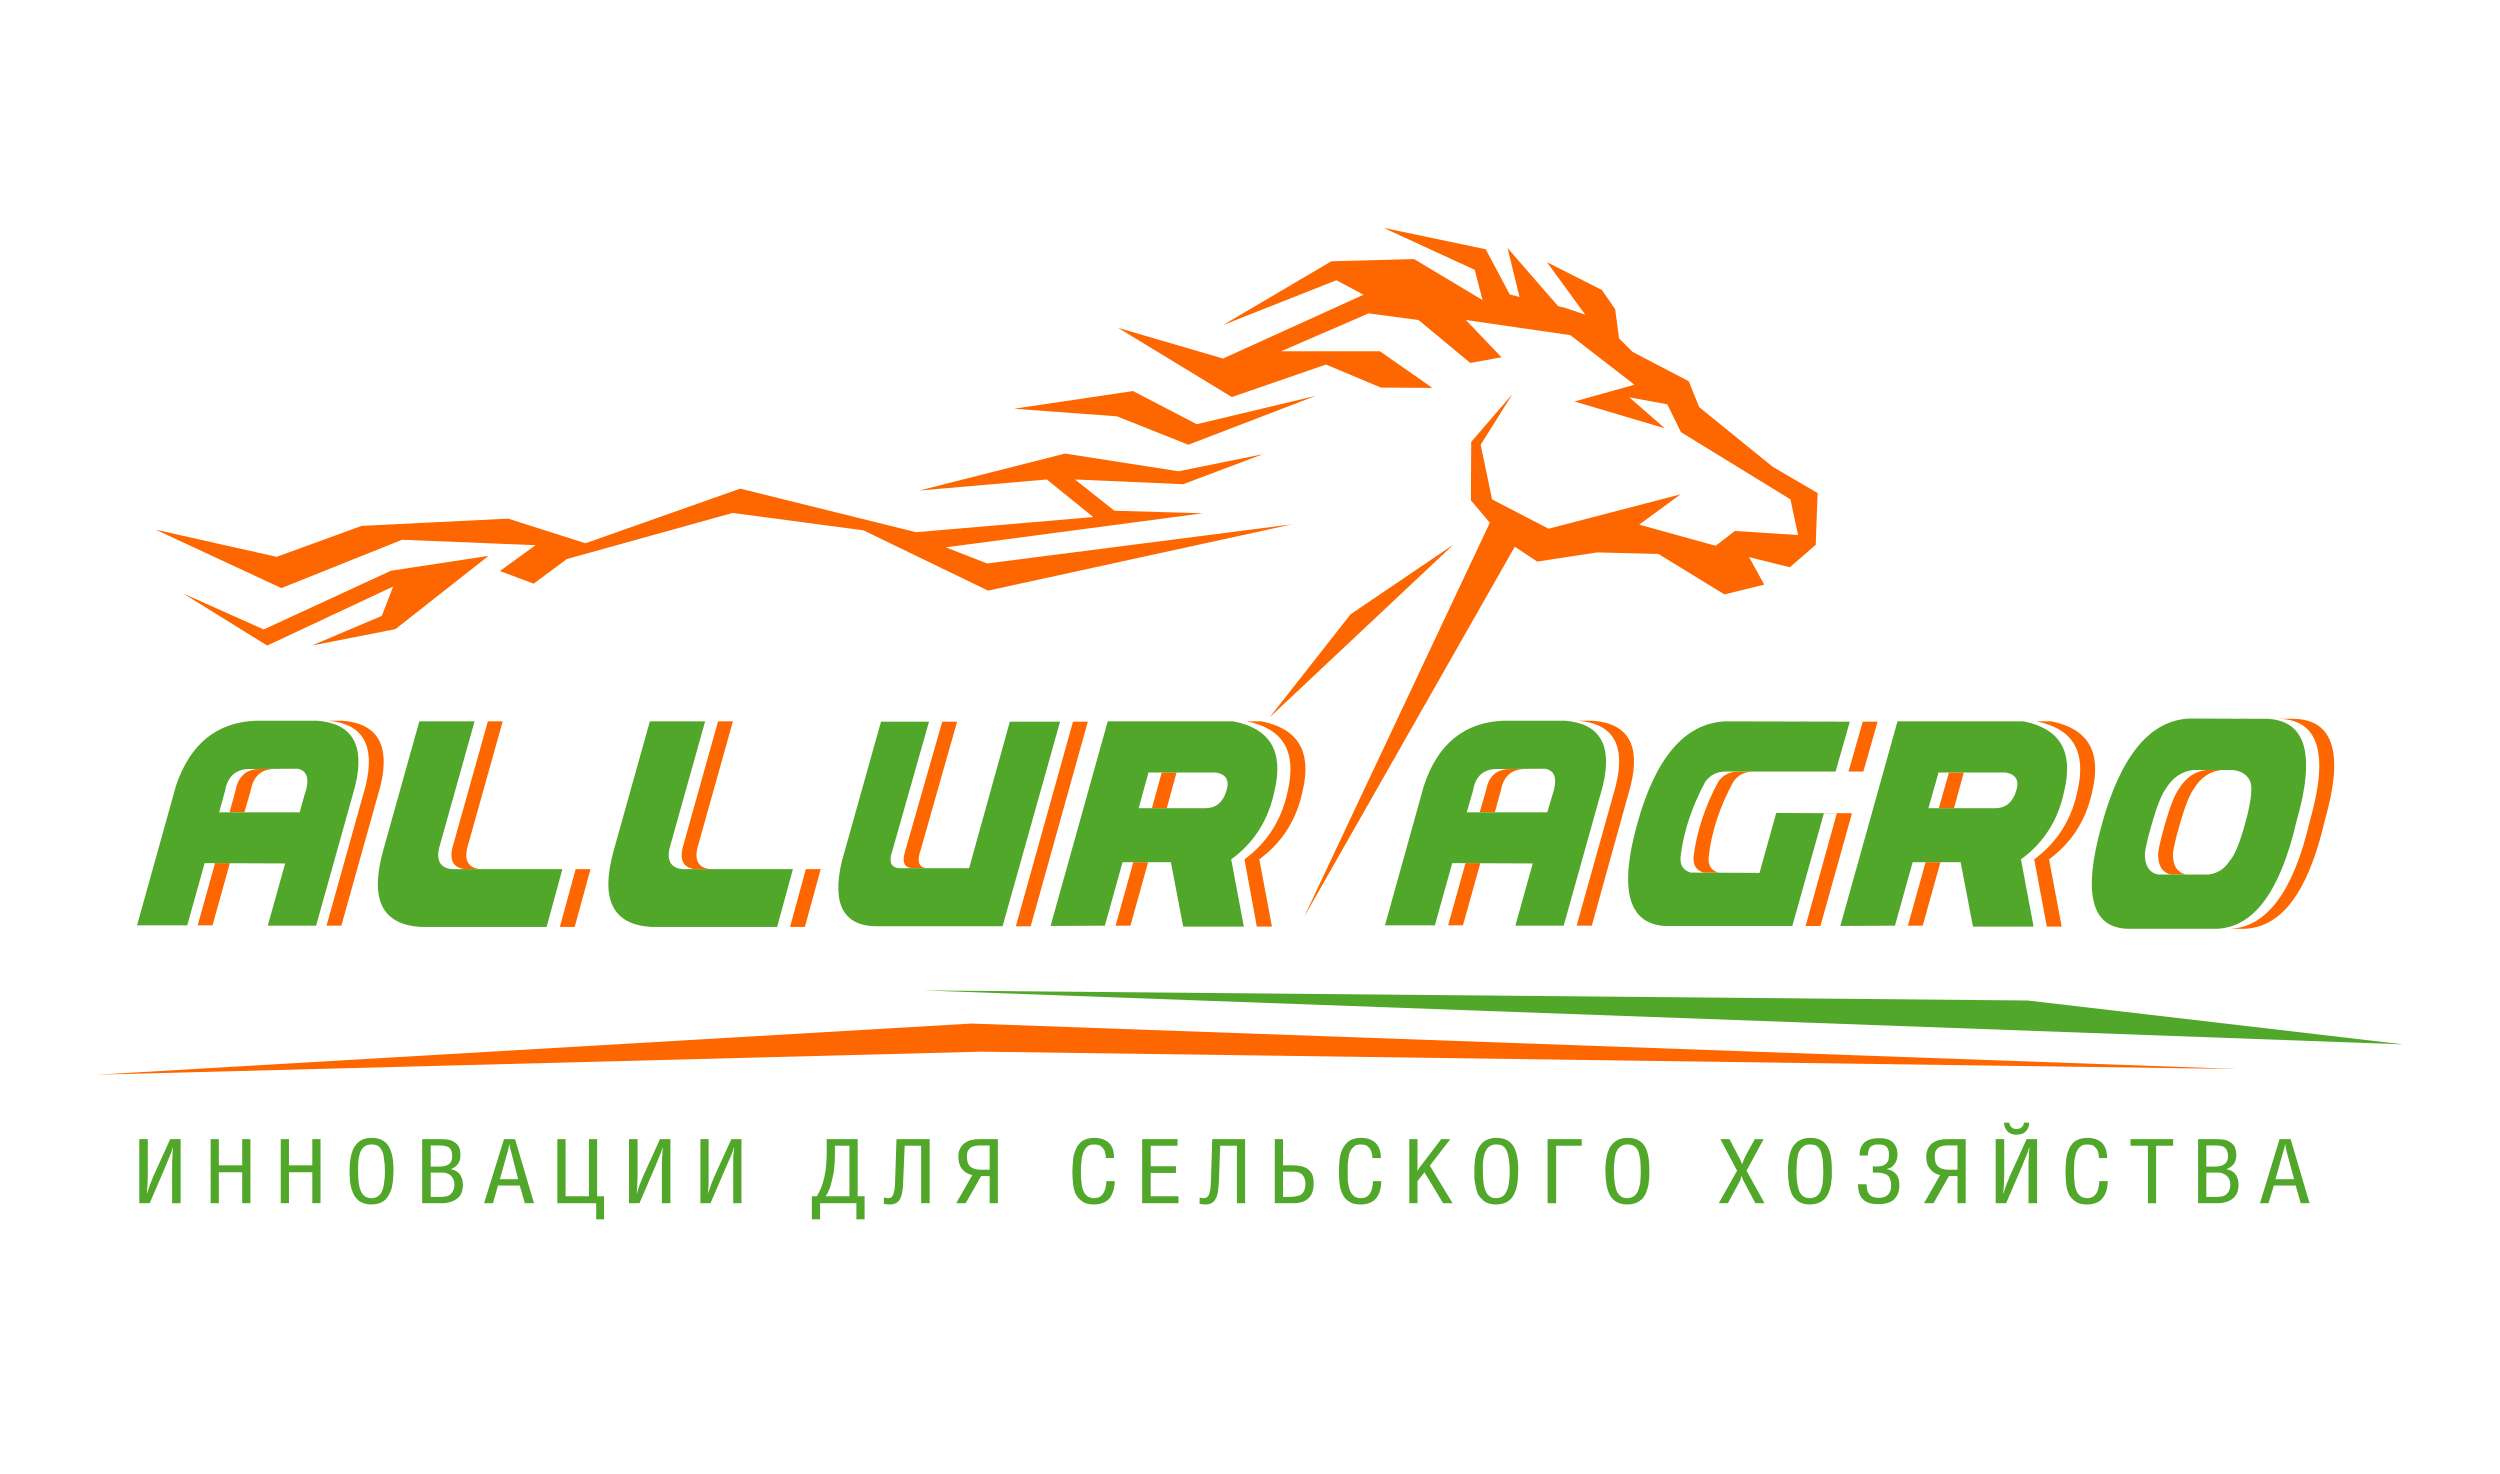 <?xml version="1.0" encoding="UTF-8"?> <svg xmlns="http://www.w3.org/2000/svg" width="485" height="286" viewBox="0 0 485 286" fill="none"> <rect width="485" height="286" fill="white"></rect> <path d="M425.632 152.991C424.835 154.033 423.916 156.299 422.875 159.913C421.834 163.528 421.405 165.672 421.589 166.407C421.711 168.245 422.569 169.286 424.039 169.654H421.16C419.689 169.347 418.832 168.245 418.709 166.407C418.526 165.672 418.954 163.528 419.996 159.913C421.037 156.299 421.956 154.033 422.752 152.991C424.1 150.786 425.877 149.622 428.082 149.377H430.961C428.756 149.622 426.979 150.786 425.632 152.991Z" fill="#FE6600"></path> <path d="M435.312 180.19H432.433C439.661 180.007 444.93 173.023 448.115 159.24C451.975 145.824 449.708 139.269 441.438 139.453L430.411 139.391H430.656L444.378 139.453C452.648 139.269 454.854 145.824 450.994 159.24C447.809 173.023 442.602 180.007 435.312 180.19Z" fill="#FE6600"></path> <path d="M389.304 156.789H379.073L380.972 149.867H378.093L376.133 156.789H389.12H389.304Z" fill="#FE6600"></path> <path d="M397.087 179.761H399.966L397.516 166.713C401.927 163.466 404.745 159.056 405.909 153.481C407.746 145.824 405.051 141.352 397.945 139.943H395.066C402.172 141.352 404.806 145.824 403.029 153.481C401.865 159.056 399.047 163.466 394.637 166.713L397.087 179.761Z" fill="#FE6600"></path> <path d="M362.475 179.639L373.011 179.578L376.442 167.265H373.563L370.132 179.578L362.475 179.639Z" fill="#FE6600"></path> <path d="M340.175 149.683C338.582 149.683 337.234 150.296 336.315 151.582C333.62 156.483 332.027 161.384 331.476 166.284C331.353 167.877 331.966 168.857 333.375 169.286L343.912 169.347L330.496 169.286C329.087 168.857 328.474 167.877 328.535 166.284C329.148 161.384 330.741 156.483 333.375 151.582C334.355 150.296 335.642 149.683 337.234 149.683H340.175Z" fill="#FE6600"></path> <path d="M339.993 139.943H340.054L364.252 140.004L361.495 149.683H358.616L361.373 140.004L339.993 139.943Z" fill="#FE6600"></path> <path d="M353.162 179.639H350.283L356.348 157.769H350.038V157.708L359.288 157.769L353.162 179.639Z" fill="#FE6600"></path> <path d="M295.698 149.193C293.187 149.254 291.655 150.663 291.165 153.358L290.001 157.585H287.061L288.286 153.358C288.776 150.663 290.246 149.254 292.819 149.193L302.253 149.132H302.314L295.698 149.193Z" fill="#FE6600"></path> <path d="M287.183 167.448L283.814 179.517H280.935L284.304 167.448H287.183Z" fill="#FE6600"></path> <path d="M296.985 139.82H297.108H309.054C315.853 140.372 318.304 144.537 316.343 152.44L308.808 179.578H305.868L313.464 152.44C315.425 144.537 312.974 140.372 306.113 139.82H296.985Z" fill="#FE6600"></path> <path d="M236.583 156.789H226.353L228.252 149.867H225.373L223.474 156.789H236.399H236.583Z" fill="#FE6600"></path> <path d="M243.816 179.761H246.756L244.306 166.713C248.717 163.466 251.535 159.056 252.699 153.481C254.536 145.824 251.841 141.352 244.735 139.943H241.856C248.962 141.352 251.596 145.824 249.819 153.481C248.655 159.056 245.837 163.466 241.427 166.713L243.816 179.761Z" fill="#FE6600"></path> <path d="M208.709 179.639L219.307 179.578L222.737 167.265H219.858L216.428 179.578L208.709 179.639Z" fill="#FE6600"></path> <path d="M182.797 140.004H185.676L178.631 164.814C177.835 167.081 178.202 168.245 179.734 168.428H177.528C175.446 168.551 174.833 167.387 175.691 164.814L182.797 140.004Z" fill="#FE6600"></path> <path d="M211.04 140.004L199.952 179.7H197.073L208.161 140.004H211.04Z" fill="#FE6600"></path> <path d="M108.613 179.823H111.492L114.555 168.612H93.114C90.909 168.367 90.113 167.019 90.603 164.63L97.525 139.943H94.646L87.724 164.63C87.234 167.019 88.03 168.367 90.174 168.612H111.676L108.613 179.823Z" fill="#FE6600"></path> <path d="M153.271 179.823H156.151L159.214 168.612H137.773C135.567 168.367 134.771 167.019 135.261 164.63L142.183 139.943H139.304L132.382 164.63C131.892 167.019 132.688 168.367 134.832 168.612H156.334L153.271 179.823Z" fill="#FE6600"></path> <path d="M53.111 149.193C50.599 149.254 49.129 150.663 48.639 153.358L47.413 157.585H44.534L45.698 153.358C46.188 150.663 47.72 149.254 50.231 149.193L59.727 149.132H59.788L53.111 149.193Z" fill="#FE6600"></path> <path d="M44.597 167.448L41.228 179.517H38.349L41.718 167.448H44.597Z" fill="#FE6600"></path> <path d="M54.399 139.82H54.522H66.468C73.267 140.372 75.718 144.537 73.819 152.44L66.223 179.578H63.343L70.94 152.44C72.839 144.537 70.388 140.372 63.588 139.82H54.399Z" fill="#FE6600"></path> <path d="M429.925 180.19H413.201C405.727 180.252 403.95 173.513 407.748 159.975C411.485 146.375 417.305 139.453 425.208 139.391L438.93 139.453C447.2 139.269 449.405 145.824 445.546 159.24C442.36 173.023 437.153 180.007 429.925 180.19ZM420.184 152.991C419.388 154.033 418.469 156.299 417.428 159.913C416.386 163.528 415.957 165.672 416.141 166.407C416.325 168.245 417.121 169.347 418.653 169.654H428.516C430.231 169.409 431.579 168.551 432.497 167.081C433.539 165.978 434.58 163.405 435.683 159.301C436.786 155.196 437.031 152.562 436.479 151.46C435.867 150.234 434.764 149.561 433.171 149.377H425.575C423.308 149.622 421.532 150.786 420.184 152.991Z" fill="#50A72A"></path> <path d="M357.025 179.639L367.623 179.578L371.054 167.264H380.365L382.754 179.761H394.516L392.066 166.713C396.538 163.466 399.295 159.056 400.459 153.481C402.296 145.824 399.662 141.352 392.556 139.943H368.113L357.025 179.639ZM376.077 149.867H389.126C391.147 150.234 391.821 151.459 391.086 153.603C390.412 155.686 389.064 156.789 387.104 156.789H374.117L376.077 149.867Z" fill="#50A72A"></path> <path d="M347.712 179.639H322.902C315.857 179.149 314.08 172.533 317.633 159.791C321.186 146.987 326.822 140.371 334.602 139.943L358.861 140.004L356.104 149.683H334.725C333.132 149.683 331.846 150.295 330.865 151.582C328.231 156.483 326.577 161.383 326.026 166.284C325.903 167.877 326.577 168.857 327.986 169.286L341.341 169.347L344.588 157.708L353.838 157.769L347.712 179.639Z" fill="#50A72A"></path> <path d="M268.684 179.517L276.219 152.501C278.853 144.415 283.999 140.127 291.656 139.82H303.602C310.401 140.372 312.852 144.537 310.953 152.44L303.357 179.578H293.984L297.353 167.51L281.732 167.448L278.363 179.517H268.684ZM290.247 149.193C287.735 149.254 286.204 150.663 285.775 153.359L284.55 157.586H300.171L301.151 154.278C302.193 151.215 301.764 149.499 299.742 149.132L290.247 149.193Z" fill="#50A72A"></path> <path d="M203.811 179.639L214.347 179.578L217.778 167.264H227.151L229.54 179.761H241.302L238.851 166.713C243.323 163.466 246.08 159.056 247.244 153.481C249.082 145.824 246.447 141.352 239.28 139.943H214.899L203.811 179.639ZM222.801 149.867H235.911C237.932 150.234 238.606 151.459 237.871 153.603C237.197 155.686 235.849 156.789 233.889 156.789H220.902L222.801 149.867Z" fill="#50A72A"></path> <path d="M205.65 140.004L194.5 179.7H170.67C163.748 179.884 161.298 175.657 163.319 167.081L170.915 140.004H180.227L173.182 164.814C172.263 167.387 172.876 168.551 175.02 168.428H188.007L195.909 140.004H205.65Z" fill="#50A72A"></path> <path d="M126.075 139.943L119.092 164.875C116.396 174.432 118.786 179.394 126.382 179.823H150.763L153.826 168.612H132.324C130.18 168.367 129.384 167.019 129.874 164.63L136.796 139.943H126.075Z" fill="#50A72A"></path> <path d="M81.352 139.943L74.368 164.875C71.673 174.432 74.062 179.394 81.658 179.823H106.04L109.103 168.612H87.6C85.456 168.367 84.66 167.019 85.15 164.63L92.072 139.943H81.352Z" fill="#50A72A"></path> <path d="M26.588 179.517L34.123 152.501C36.818 144.415 41.964 140.127 49.622 139.82H61.567C68.367 140.372 70.817 144.537 68.918 152.44L61.322 179.578H51.949L55.319 167.51L39.697 167.448L36.328 179.517H26.588ZM48.213 149.193C45.701 149.254 44.169 150.663 43.679 153.359L42.515 157.586H58.137L59.056 154.278C60.158 151.215 59.668 149.499 57.708 149.132L48.213 149.193Z" fill="#50A72A"></path> <path fill-rule="evenodd" clip-rule="evenodd" d="M246.27 139.207L281.985 105.637L262.014 119.175L246.27 139.207ZM51.832 125.24L35.537 115.132L51.158 122.116L75.846 110.722L94.775 107.842L76.703 122.055L60.469 125.24L74.069 119.482L76.274 113.785L51.832 125.24ZM229.546 93.936L244.984 88.117L228.627 91.425L206.635 87.994L178.333 95.162L203.082 93.017L212.087 100.307L177.721 103.248L143.599 94.794L113.582 105.392L98.573 100.614L70.148 102.023L53.669 108.026L30.207 102.758L54.588 114.091L77.99 104.718L103.903 105.76L96.98 110.783L103.535 113.233L109.967 108.455L142.129 99.511L167.49 102.88L191.688 114.581L250.681 101.716L191.504 109.313L183.479 106.188L233.344 99.572L216.192 99.082L208.534 93.017L229.546 93.936ZM327.623 73.966L329.645 78.989L343.918 90.567L352.617 95.652L352.25 105.698L347.226 110.048L339.324 108.087L342.264 113.417L334.546 115.316L321.742 107.475L309.858 107.169L298.219 108.945L293.869 106.066L253.009 177.862L289.03 101.41L285.354 97.061L285.415 85.728L293.44 76.416L287.253 86.279L289.458 96.877L300.424 102.574L326.03 95.897L318.005 101.778L332.83 105.882L336.567 103.003L348.819 103.799L347.349 96.877L326.092 83.829L323.458 78.438L316.106 77.09L322.967 83.093L305.447 77.886L317.087 74.64L304.651 65.022L284.374 62.081L291.296 69.31L285.231 70.413L275.185 62.081L265.506 60.795L248.537 68.146H267.711L277.88 75.252L267.895 75.191L257.236 70.719L238.98 77.029L216.927 63.613L237.265 69.555L264.526 57.181L259.257 54.363L237.265 63.062L258.277 50.687L274.327 50.258L287.621 58.222L286.089 52.341L268.385 44.194L288.233 48.359L292.889 57.119L294.788 57.609L292.46 48.114L302.262 59.386L303.548 59.692L307.53 61.04L300.118 50.871L310.777 56.262L313.35 59.998L314.085 65.634L316.719 68.269L327.623 73.966ZM216.682 80.766L196.711 79.295L219.806 75.865L232.181 82.297L255.275 76.784L230.526 86.279L216.682 80.766Z" fill="#FE6600"></path> <path fill-rule="evenodd" clip-rule="evenodd" d="M466.249 202.611L393.35 194.096L179.002 192.136L466.249 202.611Z" fill="#50A72A"></path> <path fill-rule="evenodd" clip-rule="evenodd" d="M190.34 204.021L434.153 207.39L188.441 198.569L18.751 208.493L190.34 204.021Z" fill="#FE6600"></path> <path d="M35.044 233.425H33.39V226.136C33.39 225.584 33.39 224.972 33.451 224.359C33.451 223.746 33.512 223.195 33.573 222.644H33.512C33.39 223.134 33.206 223.685 32.9 224.359C32.654 224.972 32.348 225.645 32.042 226.442L29.04 233.425H27.019V220.99H28.673V228.218C28.673 228.77 28.611 229.321 28.611 229.872C28.55 230.424 28.55 230.975 28.489 231.526H28.55C28.611 231.343 28.673 231.036 28.795 230.669C28.918 230.362 29.04 229.995 29.163 229.627C29.346 229.26 29.469 228.892 29.591 228.586C29.714 228.218 29.837 227.973 29.959 227.728L33.022 220.99H35.044V233.425ZM46.989 226.074V220.99H48.582V233.425H46.989V227.422H42.456V233.425H40.863V220.99H42.456V226.074H46.989ZM60.589 226.074V220.99H62.182V233.425H60.589V227.422H56.056V233.425H54.463V220.99H56.056V226.074H60.589ZM67.818 227.177C67.818 224.972 68.185 223.318 68.859 222.337C69.533 221.296 70.635 220.745 72.106 220.745C73.576 220.745 74.617 221.235 75.291 222.215C75.965 223.195 76.333 224.788 76.333 226.871C76.333 227.361 76.333 227.851 76.271 228.402C76.271 228.892 76.21 229.444 76.088 229.934C76.026 230.424 75.904 230.914 75.659 231.343C75.475 231.833 75.23 232.2 74.924 232.568C74.617 232.874 74.25 233.18 73.76 233.364C73.27 233.548 72.657 233.67 71.983 233.67C71.371 233.67 70.819 233.548 70.391 233.364C69.9 233.18 69.533 232.935 69.227 232.568C68.92 232.262 68.675 231.894 68.491 231.465C68.308 230.975 68.124 230.546 68.063 230.056C67.94 229.566 67.879 229.076 67.879 228.586C67.818 228.096 67.818 227.606 67.818 227.177ZM69.472 227.177C69.472 229.076 69.655 230.424 70.084 231.22C70.452 232.016 71.126 232.445 72.044 232.445C72.473 232.445 72.902 232.323 73.208 232.139C73.576 231.955 73.821 231.649 74.066 231.22C74.25 230.791 74.434 230.24 74.495 229.627C74.617 228.953 74.679 228.157 74.679 227.238C74.679 226.319 74.617 225.523 74.495 224.849C74.434 224.175 74.311 223.624 74.066 223.195C73.882 222.766 73.576 222.46 73.27 222.276C72.963 222.092 72.535 222.031 72.106 222.031C71.677 222.031 71.248 222.092 70.942 222.276C70.635 222.46 70.391 222.644 70.207 222.95C70.023 223.256 69.839 223.563 69.778 223.93C69.655 224.298 69.594 224.665 69.533 225.094C69.533 225.462 69.472 225.829 69.472 226.197C69.472 226.564 69.472 226.932 69.472 227.177ZM85.522 220.99C86.073 220.99 86.624 221.051 87.114 221.112C87.543 221.235 87.972 221.419 88.278 221.664C88.646 221.909 88.891 222.215 89.075 222.644C89.258 223.011 89.32 223.563 89.32 224.175C89.32 224.788 89.197 225.339 88.83 225.829C88.523 226.258 88.033 226.626 87.421 226.809C88.217 226.932 88.768 227.299 89.197 227.79C89.565 228.341 89.81 229.015 89.81 229.811C89.81 231.036 89.442 231.955 88.707 232.507C87.911 233.119 86.931 233.425 85.644 233.425H81.907V220.99H85.522ZM83.561 226.319H85.215C86.012 226.319 86.686 226.136 87.114 225.829C87.543 225.523 87.727 224.972 87.727 224.236C87.727 223.808 87.666 223.44 87.543 223.195C87.421 222.889 87.237 222.705 86.992 222.521C86.747 222.399 86.441 222.337 86.134 222.276C85.828 222.215 85.46 222.215 85.093 222.215H83.561V226.319ZM83.561 232.2H84.787C85.093 232.2 85.399 232.2 85.644 232.2C85.951 232.2 86.134 232.139 86.318 232.139C86.931 232.078 87.359 231.833 87.666 231.404C87.972 231.036 88.156 230.485 88.156 229.811C88.156 229.015 87.85 228.402 87.298 227.912C87.176 227.851 87.053 227.79 86.931 227.728C86.808 227.667 86.686 227.606 86.502 227.545C86.318 227.545 86.134 227.483 85.889 227.483C85.644 227.483 85.399 227.483 85.032 227.483H83.561V232.2ZM99.918 220.99L103.593 233.425H101.817L100.837 229.995H96.61L95.629 233.425H93.914L97.774 220.99H99.918ZM98.815 221.97C98.754 222.154 98.754 222.337 98.692 222.582C98.631 222.766 98.57 223.011 98.509 223.318L96.977 228.77H100.53L99.121 223.318C98.999 223.011 98.999 222.828 98.938 222.644C98.938 222.46 98.876 222.215 98.815 221.97ZM108.126 220.99H109.719V232.078H114.252V220.99H115.845V232.078H117.193V236.55H115.661V233.425H108.126V220.99ZM130.057 233.425H128.403V226.136C128.403 225.584 128.403 224.972 128.465 224.359C128.465 223.746 128.526 223.195 128.587 222.644H128.526C128.403 223.134 128.22 223.685 127.913 224.359C127.668 224.972 127.362 225.645 127.056 226.442L124.054 233.425H122.032V220.99H123.686V228.218C123.686 228.77 123.625 229.321 123.625 229.872C123.625 230.424 123.564 230.975 123.503 231.526H123.564C123.625 231.343 123.686 231.036 123.809 230.669C123.932 230.362 124.054 229.995 124.177 229.627C124.36 229.26 124.483 228.892 124.605 228.586C124.728 228.218 124.85 227.973 124.973 227.728L128.036 220.99H130.057V233.425ZM143.841 233.425H142.248V226.136C142.248 225.584 142.248 224.972 142.248 224.359C142.309 223.746 142.371 223.195 142.432 222.644H142.371C142.248 223.134 142.064 223.685 141.758 224.359C141.452 224.972 141.207 225.645 140.839 226.442L137.837 233.425H135.877V220.99H137.47V228.218C137.47 228.77 137.47 229.321 137.47 229.872C137.409 230.424 137.409 230.975 137.347 231.526C137.409 231.343 137.531 231.036 137.654 230.669C137.776 230.362 137.899 229.995 138.021 229.627C138.144 229.26 138.328 228.892 138.45 228.586C138.573 228.218 138.695 227.973 138.818 227.728L141.881 220.99H143.841V233.425ZM166.139 236.55V233.425H159.095V236.55H157.502V232.078H158.482C159.156 230.975 159.646 229.689 159.952 228.218C160.259 226.809 160.381 225.217 160.381 223.501V220.99H166.385V232.078H167.732V236.55H166.139ZM164.792 222.276H161.974V224.175C161.974 224.972 161.913 225.707 161.851 226.503C161.79 227.238 161.668 227.912 161.484 228.586C161.361 229.26 161.177 229.872 160.994 230.485C160.749 231.098 160.504 231.588 160.197 232.078H164.792V222.276ZM178.698 233.425V222.276H175.512L175.206 229.382C175.206 230.117 175.145 230.73 175.022 231.281C174.961 231.833 174.777 232.262 174.593 232.629C174.41 232.997 174.103 233.242 173.797 233.425C173.429 233.609 173.001 233.67 172.511 233.67C172.327 233.67 172.143 233.67 171.959 233.609C171.775 233.609 171.653 233.548 171.469 233.548V232.323C171.592 232.323 171.714 232.384 171.837 232.384C172.02 232.445 172.143 232.445 172.204 232.445C172.449 232.445 172.633 232.384 172.817 232.323C173.001 232.262 173.123 232.078 173.246 231.833C173.368 231.526 173.491 231.159 173.552 230.669C173.613 230.117 173.674 229.444 173.674 228.525L173.919 220.99H180.352V233.425H178.698ZM187.335 233.425H185.498L188.622 227.973C187.764 227.79 187.09 227.361 186.6 226.748C186.171 226.197 185.926 225.4 185.926 224.42C185.926 223.808 185.988 223.318 186.233 222.889C186.416 222.46 186.723 222.092 187.09 221.786C187.458 221.541 187.887 221.296 188.377 221.173C188.867 221.051 189.418 220.99 190.031 220.99H193.584V233.425H191.991V228.157H190.337L187.335 233.425ZM191.991 222.215H190.46C190.031 222.215 189.663 222.215 189.296 222.276C188.928 222.337 188.622 222.46 188.377 222.582C188.132 222.766 187.948 222.95 187.764 223.256C187.642 223.563 187.58 223.93 187.58 224.42C187.58 225.339 187.825 226.013 188.316 226.381C188.806 226.748 189.479 226.932 190.337 226.932H191.991V222.215ZM216.25 229.137C216.25 229.811 216.127 230.424 216.005 230.975C215.821 231.465 215.637 231.955 215.331 232.384C214.964 232.813 214.596 233.119 214.106 233.303C213.555 233.548 212.942 233.67 212.207 233.67C211.288 233.67 210.492 233.487 209.94 233.058C209.389 232.69 208.96 232.2 208.654 231.588C208.409 230.975 208.225 230.301 208.164 229.505C208.102 228.77 208.041 228.035 208.041 227.361C208.041 226.626 208.102 225.89 208.164 225.094C208.225 224.359 208.409 223.624 208.715 222.95C208.96 222.337 209.389 221.786 209.94 221.357C210.553 220.99 211.288 220.745 212.268 220.745C213.555 220.745 214.473 221.112 215.147 221.725C215.821 222.399 216.127 223.379 216.127 224.665H214.535C214.535 224.298 214.473 223.991 214.412 223.685C214.351 223.318 214.228 223.073 214.045 222.828C213.861 222.582 213.616 222.399 213.371 222.215C213.064 222.092 212.697 222.031 212.268 222.031C211.839 222.031 211.472 222.092 211.165 222.276C210.859 222.46 210.614 222.705 210.43 223.011C210.247 223.318 210.124 223.624 210.001 224.053C209.879 224.42 209.818 224.788 209.818 225.217C209.756 225.584 209.756 226.013 209.695 226.381C209.695 226.748 209.695 227.116 209.695 227.361C209.695 227.667 209.695 227.973 209.695 228.341C209.756 228.708 209.756 229.076 209.818 229.444C209.818 229.811 209.94 230.179 210.001 230.546C210.124 230.914 210.247 231.22 210.43 231.526C210.614 231.771 210.859 232.016 211.165 232.2C211.472 232.323 211.839 232.445 212.268 232.445C213.738 232.445 214.535 231.343 214.657 229.137H216.25ZM228.441 220.99V222.276H223.234V226.258H228.134V227.545H223.234V232.078H228.624V233.425H221.58V220.99H228.441ZM239.958 233.425V222.276H236.711L236.466 229.382C236.404 230.117 236.343 230.73 236.282 231.281C236.159 231.833 236.037 232.262 235.792 232.629C235.608 232.997 235.363 233.242 234.995 233.425C234.689 233.609 234.26 233.67 233.77 233.67C233.587 233.67 233.403 233.67 233.219 233.609C233.035 233.609 232.851 233.548 232.729 233.548V232.323C232.79 232.323 232.913 232.384 233.096 232.384C233.219 232.445 233.341 232.445 233.464 232.445C233.648 232.445 233.893 232.384 234.077 232.323C234.199 232.262 234.383 232.078 234.505 231.833C234.628 231.526 234.75 231.159 234.812 230.669C234.873 230.117 234.934 229.444 234.934 228.525L235.179 220.99H241.55V233.425H239.958ZM254.844 229.505C254.844 230.853 254.537 231.833 253.863 232.445C253.19 233.119 252.209 233.425 250.801 233.425H247.309V220.99H248.901V226.074H250.801C251.413 226.074 251.964 226.136 252.516 226.258C253.006 226.381 253.435 226.564 253.802 226.871C254.109 227.116 254.415 227.483 254.599 227.912C254.782 228.341 254.844 228.892 254.844 229.505ZM253.251 229.689C253.251 229.199 253.19 228.77 253.006 228.463C252.883 228.157 252.7 227.912 252.455 227.728C252.209 227.606 251.903 227.422 251.597 227.361C251.229 227.299 250.862 227.299 250.433 227.299H248.901V232.2H250.188C250.678 232.2 251.107 232.139 251.474 232.078C251.842 232.016 252.209 231.894 252.455 231.71C252.7 231.526 252.883 231.281 253.006 230.975C253.19 230.607 253.251 230.179 253.251 229.689ZM267.953 229.137C267.953 229.811 267.892 230.424 267.708 230.975C267.586 231.465 267.341 231.955 267.034 232.384C266.728 232.813 266.299 233.119 265.809 233.303C265.319 233.548 264.706 233.67 263.971 233.67C262.991 233.67 262.256 233.487 261.643 233.058C261.092 232.69 260.663 232.2 260.418 231.588C260.112 230.975 259.928 230.301 259.867 229.505C259.806 228.77 259.744 228.035 259.744 227.361C259.744 226.626 259.806 225.89 259.867 225.094C259.928 224.359 260.112 223.624 260.418 222.95C260.725 222.337 261.153 221.786 261.705 221.357C262.256 220.99 263.052 220.745 264.033 220.745C265.258 220.745 266.238 221.112 266.851 221.725C267.524 222.399 267.892 223.379 267.892 224.665H266.238C266.238 224.298 266.238 223.991 266.115 223.685C266.054 223.318 265.932 223.073 265.748 222.828C265.564 222.582 265.38 222.399 265.074 222.215C264.768 222.092 264.461 222.031 264.033 222.031C263.543 222.031 263.175 222.092 262.869 222.276C262.624 222.46 262.379 222.705 262.134 223.011C261.95 223.318 261.827 223.624 261.705 224.053C261.643 224.42 261.582 224.788 261.521 225.217C261.46 225.584 261.46 226.013 261.46 226.381C261.46 226.748 261.46 227.116 261.46 227.361C261.46 227.667 261.46 227.973 261.46 228.341C261.46 228.708 261.46 229.076 261.521 229.444C261.582 229.811 261.643 230.179 261.766 230.546C261.827 230.914 262.011 231.22 262.195 231.526C262.379 231.771 262.624 232.016 262.869 232.2C263.175 232.323 263.543 232.445 263.971 232.445C265.503 232.445 266.299 231.343 266.36 229.137H267.953ZM274.998 220.99V226.319C274.998 226.503 274.998 226.687 274.998 226.809C274.998 226.871 274.998 227.054 274.937 227.238C275.059 227.054 275.182 226.871 275.243 226.748C275.304 226.626 275.366 226.503 275.488 226.381L279.593 220.99H281.369L277.387 226.136L281.798 233.425H279.96L276.346 227.422L274.998 229.137V233.425H273.405V220.99H274.998ZM286.025 227.177C286.025 224.972 286.331 223.318 287.066 222.337C287.74 221.296 288.843 220.745 290.313 220.745C291.783 220.745 292.825 221.235 293.499 222.215C294.172 223.195 294.54 224.788 294.54 226.871C294.54 227.361 294.479 227.851 294.479 228.402C294.479 228.892 294.417 229.444 294.295 229.934C294.234 230.424 294.05 230.914 293.866 231.343C293.682 231.833 293.437 232.2 293.131 232.568C292.825 232.874 292.396 233.18 291.967 233.364C291.477 233.548 290.864 233.67 290.191 233.67C289.578 233.67 289.027 233.548 288.537 233.364C288.108 233.18 287.74 232.935 287.434 232.568C287.066 232.262 286.821 231.894 286.637 231.465C286.454 230.975 286.331 230.546 286.27 230.056C286.147 229.566 286.086 229.076 286.025 228.586C286.025 228.096 286.025 227.606 286.025 227.177ZM287.679 227.177C287.679 229.076 287.863 230.424 288.291 231.22C288.659 232.016 289.333 232.445 290.191 232.445C290.681 232.445 291.048 232.323 291.416 232.139C291.722 231.955 292.028 231.649 292.212 231.22C292.457 230.791 292.641 230.24 292.702 229.627C292.825 228.953 292.886 228.157 292.886 227.238C292.886 226.319 292.825 225.523 292.702 224.849C292.641 224.175 292.457 223.624 292.273 223.195C292.09 222.766 291.783 222.46 291.477 222.276C291.171 222.092 290.742 222.031 290.313 222.031C289.823 222.031 289.455 222.092 289.149 222.276C288.843 222.46 288.598 222.644 288.414 222.95C288.23 223.256 288.046 223.563 287.985 223.93C287.863 224.298 287.801 224.665 287.74 225.094C287.679 225.462 287.679 225.829 287.679 226.197C287.679 226.564 287.679 226.932 287.679 227.177ZM300.237 233.425V220.99H306.853V222.276H301.891V233.425H300.237ZM311.448 227.177C311.448 224.972 311.815 223.318 312.489 222.337C313.224 221.296 314.266 220.745 315.797 220.745C317.206 220.745 318.309 221.235 318.983 222.215C319.656 223.195 319.963 224.788 319.963 226.871C319.963 227.361 319.963 227.851 319.963 228.402C319.902 228.892 319.84 229.444 319.779 229.934C319.656 230.424 319.534 230.914 319.35 231.343C319.166 231.833 318.921 232.2 318.615 232.568C318.248 232.874 317.88 233.18 317.39 233.364C316.9 233.548 316.348 233.67 315.675 233.67C315.001 233.67 314.449 233.548 314.021 233.364C313.531 233.18 313.163 232.935 312.857 232.568C312.55 232.262 312.305 231.894 312.122 231.465C311.938 230.975 311.815 230.546 311.693 230.056C311.631 229.566 311.57 229.076 311.509 228.586C311.509 228.096 311.448 227.606 311.448 227.177ZM313.102 227.177C313.102 229.076 313.347 230.424 313.714 231.22C314.143 232.016 314.756 232.445 315.675 232.445C316.103 232.445 316.532 232.323 316.839 232.139C317.206 231.955 317.451 231.649 317.696 231.22C317.88 230.791 318.064 230.24 318.186 229.627C318.248 228.953 318.309 228.157 318.309 227.238C318.309 226.319 318.248 225.523 318.186 224.849C318.064 224.175 317.941 223.624 317.757 223.195C317.512 222.766 317.267 222.46 316.9 222.276C316.593 222.092 316.226 222.031 315.736 222.031C315.307 222.031 314.939 222.092 314.633 222.276C314.327 222.46 314.082 222.644 313.837 222.95C313.653 223.256 313.531 223.563 313.408 223.93C313.347 224.298 313.224 224.665 313.224 225.094C313.163 225.462 313.163 225.829 313.102 226.197C313.102 226.564 313.102 226.932 313.102 227.177ZM335.523 220.99L337.238 224.298C337.361 224.543 337.544 224.788 337.667 225.094C337.789 225.339 337.851 225.645 337.973 225.89C338.034 225.645 338.157 225.339 338.279 225.033C338.402 224.788 338.524 224.482 338.647 224.236L340.424 220.99H342.139L338.831 227.116L342.323 233.425H340.546L338.402 229.382C338.279 229.199 338.157 228.953 338.096 228.77C338.034 228.586 337.973 228.402 337.912 228.157H337.851C337.789 228.341 337.728 228.586 337.667 228.831C337.544 229.076 337.483 229.26 337.361 229.444L335.216 233.425H333.44L336.993 227.116L333.746 220.99H335.523ZM346.856 227.177C346.856 224.972 347.223 223.318 347.897 222.337C348.632 221.296 349.735 220.745 351.205 220.745C352.676 220.745 353.717 221.235 354.391 222.215C355.065 223.195 355.371 224.788 355.371 226.871C355.371 227.361 355.371 227.851 355.371 228.402C355.31 228.892 355.248 229.444 355.187 229.934C355.065 230.424 354.942 230.914 354.758 231.343C354.575 231.833 354.33 232.2 354.023 232.568C353.656 232.874 353.288 233.18 352.798 233.364C352.308 233.548 351.757 233.67 351.083 233.67C350.409 233.67 349.919 233.548 349.429 233.364C349 233.18 348.571 232.935 348.265 232.568C347.959 232.262 347.713 231.894 347.53 231.465C347.346 230.975 347.223 230.546 347.101 230.056C347.04 229.566 346.978 229.076 346.917 228.586C346.917 228.096 346.856 227.606 346.856 227.177ZM348.51 227.177C348.51 229.076 348.755 230.424 349.122 231.22C349.551 232.016 350.164 232.445 351.083 232.445C351.573 232.445 351.94 232.323 352.308 232.139C352.614 231.955 352.921 231.649 353.104 231.22C353.349 230.791 353.472 230.24 353.594 229.627C353.656 228.953 353.717 228.157 353.717 227.238C353.717 226.319 353.656 225.523 353.594 224.849C353.472 224.175 353.349 223.624 353.166 223.195C352.921 222.766 352.676 222.46 352.369 222.276C352.002 222.092 351.634 222.031 351.144 222.031C350.715 222.031 350.348 222.092 350.041 222.276C349.735 222.46 349.49 222.644 349.306 222.95C349.061 223.256 348.939 223.563 348.816 223.93C348.755 224.298 348.694 224.665 348.632 225.094C348.571 225.462 348.571 225.829 348.571 226.197C348.571 226.564 348.51 226.932 348.51 227.177ZM362.11 229.75C362.11 230.117 362.171 230.424 362.232 230.791C362.293 231.098 362.416 231.404 362.6 231.649C362.783 231.894 363.028 232.078 363.335 232.2C363.641 232.323 364.009 232.384 364.437 232.384C365.234 232.384 365.846 232.2 366.275 231.771C366.643 231.404 366.888 230.791 366.888 229.995C366.888 229.076 366.643 228.402 366.214 228.035C365.724 227.667 365.05 227.483 364.07 227.483C364.009 227.483 363.947 227.483 363.886 227.483C363.825 227.483 363.702 227.483 363.641 227.483C363.58 227.483 363.457 227.483 363.335 227.483V226.258C363.396 226.258 363.518 226.258 363.58 226.258C363.641 226.319 363.702 226.319 363.764 226.319C363.764 226.319 363.825 226.319 363.886 226.319C364.315 226.319 364.682 226.258 364.989 226.197C365.295 226.136 365.601 226.013 365.785 225.829C366.03 225.645 366.214 225.4 366.336 225.155C366.398 224.849 366.459 224.482 366.459 223.991C366.459 223.379 366.336 222.889 366.03 222.521C365.663 222.154 365.172 222.031 364.499 222.031C364.07 222.031 363.702 222.031 363.457 222.154C363.212 222.276 362.967 222.399 362.783 222.582C362.661 222.766 362.538 223.011 362.477 223.318C362.416 223.563 362.355 223.869 362.355 224.175H360.762V224.053C360.762 223.011 361.068 222.215 361.742 221.602C362.416 221.051 363.396 220.806 364.621 220.806C365.785 220.806 366.643 221.051 367.255 221.664C367.807 222.215 368.113 223.011 368.113 223.93C368.113 224.727 367.929 225.339 367.5 225.89C367.133 226.381 366.643 226.687 365.969 226.809C366.765 226.932 367.378 227.238 367.868 227.79C368.297 228.341 368.481 229.015 368.481 229.872C368.481 231.036 368.174 231.955 367.5 232.629C366.827 233.303 365.785 233.609 364.437 233.609C363.028 233.609 361.987 233.303 361.374 232.629C360.762 232.016 360.455 231.036 360.455 229.75H362.11ZM375.097 233.425H373.259L376.383 227.973C375.525 227.79 374.852 227.361 374.423 226.748C373.933 226.197 373.688 225.4 373.688 224.42C373.688 223.808 373.81 223.318 373.994 222.889C374.178 222.46 374.484 222.092 374.852 221.786C375.219 221.541 375.648 221.296 376.138 221.173C376.689 221.051 377.241 220.99 377.792 220.99H381.345V233.425H379.752V228.157H378.098L375.097 233.425ZM379.752 222.215H378.282C377.853 222.215 377.424 222.215 377.057 222.276C376.689 222.337 376.383 222.46 376.138 222.582C375.893 222.766 375.709 222.95 375.525 223.256C375.403 223.563 375.342 223.93 375.342 224.42C375.342 225.339 375.587 226.013 376.077 226.381C376.567 226.748 377.241 226.932 378.098 226.932H379.752V222.215ZM393.658 217.804C393.658 218.539 393.413 219.091 392.984 219.519C392.556 219.948 391.943 220.132 391.208 220.132C390.473 220.132 389.921 219.948 389.493 219.519C389.064 219.091 388.819 218.539 388.758 217.804H389.799C389.921 218.601 390.412 219.029 391.208 219.029C392.004 219.029 392.494 218.601 392.678 217.804H393.658ZM393.536 233.425V226.136C393.536 225.584 393.536 224.972 393.597 224.359C393.597 223.746 393.658 223.195 393.72 222.644H393.658C393.536 223.134 393.352 223.685 393.046 224.359C392.801 224.972 392.494 225.645 392.188 226.442L389.186 233.425H387.165V220.99H388.819V228.218C388.819 228.77 388.758 229.321 388.758 229.872C388.696 230.424 388.696 230.975 388.635 231.526H388.696C388.758 231.343 388.819 231.036 388.941 230.669C389.064 230.362 389.186 229.995 389.309 229.627C389.493 229.26 389.615 228.892 389.738 228.586C389.86 228.218 389.983 227.973 390.105 227.728L393.168 220.99H395.19V233.425H393.536ZM408.912 229.137C408.912 229.811 408.789 230.424 408.667 230.975C408.483 231.465 408.299 231.955 407.932 232.384C407.626 232.813 407.258 233.119 406.768 233.303C406.217 233.548 405.604 233.67 404.869 233.67C403.889 233.67 403.154 233.487 402.602 233.058C402.051 232.69 401.622 232.2 401.316 231.588C401.071 230.975 400.887 230.301 400.826 229.505C400.764 228.77 400.703 228.035 400.703 227.361C400.703 226.626 400.764 225.89 400.826 225.094C400.887 224.359 401.071 223.624 401.377 222.95C401.622 222.337 402.051 221.786 402.602 221.357C403.215 220.99 403.95 220.745 404.93 220.745C406.217 220.745 407.135 221.112 407.809 221.725C408.422 222.399 408.789 223.379 408.789 224.665H407.197C407.197 224.298 407.135 223.991 407.074 223.685C407.013 223.318 406.89 223.073 406.707 222.828C406.523 222.582 406.278 222.399 406.033 222.215C405.726 222.092 405.359 222.031 404.93 222.031C404.501 222.031 404.134 222.092 403.827 222.276C403.521 222.46 403.276 222.705 403.092 223.011C402.909 223.318 402.725 223.624 402.663 224.053C402.541 224.42 402.48 224.788 402.418 225.217C402.418 225.584 402.418 226.013 402.357 226.381C402.357 226.748 402.357 227.116 402.357 227.361C402.357 227.667 402.357 227.973 402.357 228.341C402.418 228.708 402.418 229.076 402.48 229.444C402.48 229.811 402.541 230.179 402.663 230.546C402.786 230.914 402.909 231.22 403.092 231.526C403.276 231.771 403.521 232.016 403.827 232.2C404.134 232.323 404.501 232.445 404.93 232.445C406.4 232.445 407.197 231.343 407.258 229.137H408.912ZM421.593 220.99V222.276H418.285V233.425H416.692V222.276H413.323V220.99H421.593ZM430.047 220.99C430.598 220.99 431.088 221.051 431.578 221.112C432.068 221.235 432.436 221.419 432.803 221.664C433.11 221.909 433.416 222.215 433.6 222.644C433.722 223.011 433.845 223.563 433.845 224.175C433.845 224.788 433.661 225.339 433.355 225.829C432.987 226.258 432.497 226.626 431.884 226.809C432.681 226.932 433.293 227.299 433.661 227.79C434.09 228.341 434.274 229.015 434.274 229.811C434.274 231.036 433.906 231.955 433.171 232.507C432.436 233.119 431.394 233.425 430.108 233.425H426.432V220.99H430.047ZM428.025 226.319H429.679C430.537 226.319 431.149 226.136 431.578 225.829C432.007 225.523 432.252 224.972 432.252 224.236C432.252 223.808 432.129 223.44 432.007 223.195C431.884 222.889 431.701 222.705 431.456 222.521C431.272 222.399 430.965 222.337 430.659 222.276C430.292 222.215 429.924 222.215 429.557 222.215H428.025V226.319ZM428.025 232.2H429.25C429.618 232.2 429.924 232.2 430.169 232.2C430.414 232.2 430.659 232.139 430.843 232.139C431.394 232.078 431.884 231.833 432.191 231.404C432.497 231.036 432.681 230.485 432.681 229.811C432.681 229.015 432.374 228.402 431.762 227.912C431.639 227.851 431.517 227.79 431.394 227.728C431.272 227.667 431.149 227.606 430.965 227.545C430.843 227.545 430.598 227.483 430.414 227.483C430.169 227.483 429.863 227.483 429.495 227.483H428.025V232.2ZM444.381 220.99L448.057 233.425H446.342L445.362 229.995H441.135L440.093 233.425H438.439L442.237 220.99H444.381ZM443.279 221.97C443.279 222.154 443.217 222.337 443.217 222.582C443.156 222.766 443.095 223.011 442.972 223.318L441.441 228.77H445.055L443.585 223.318C443.524 223.011 443.462 222.828 443.462 222.644C443.401 222.46 443.34 222.215 443.34 221.97H443.279Z" fill="#50A72A"></path> </svg> 